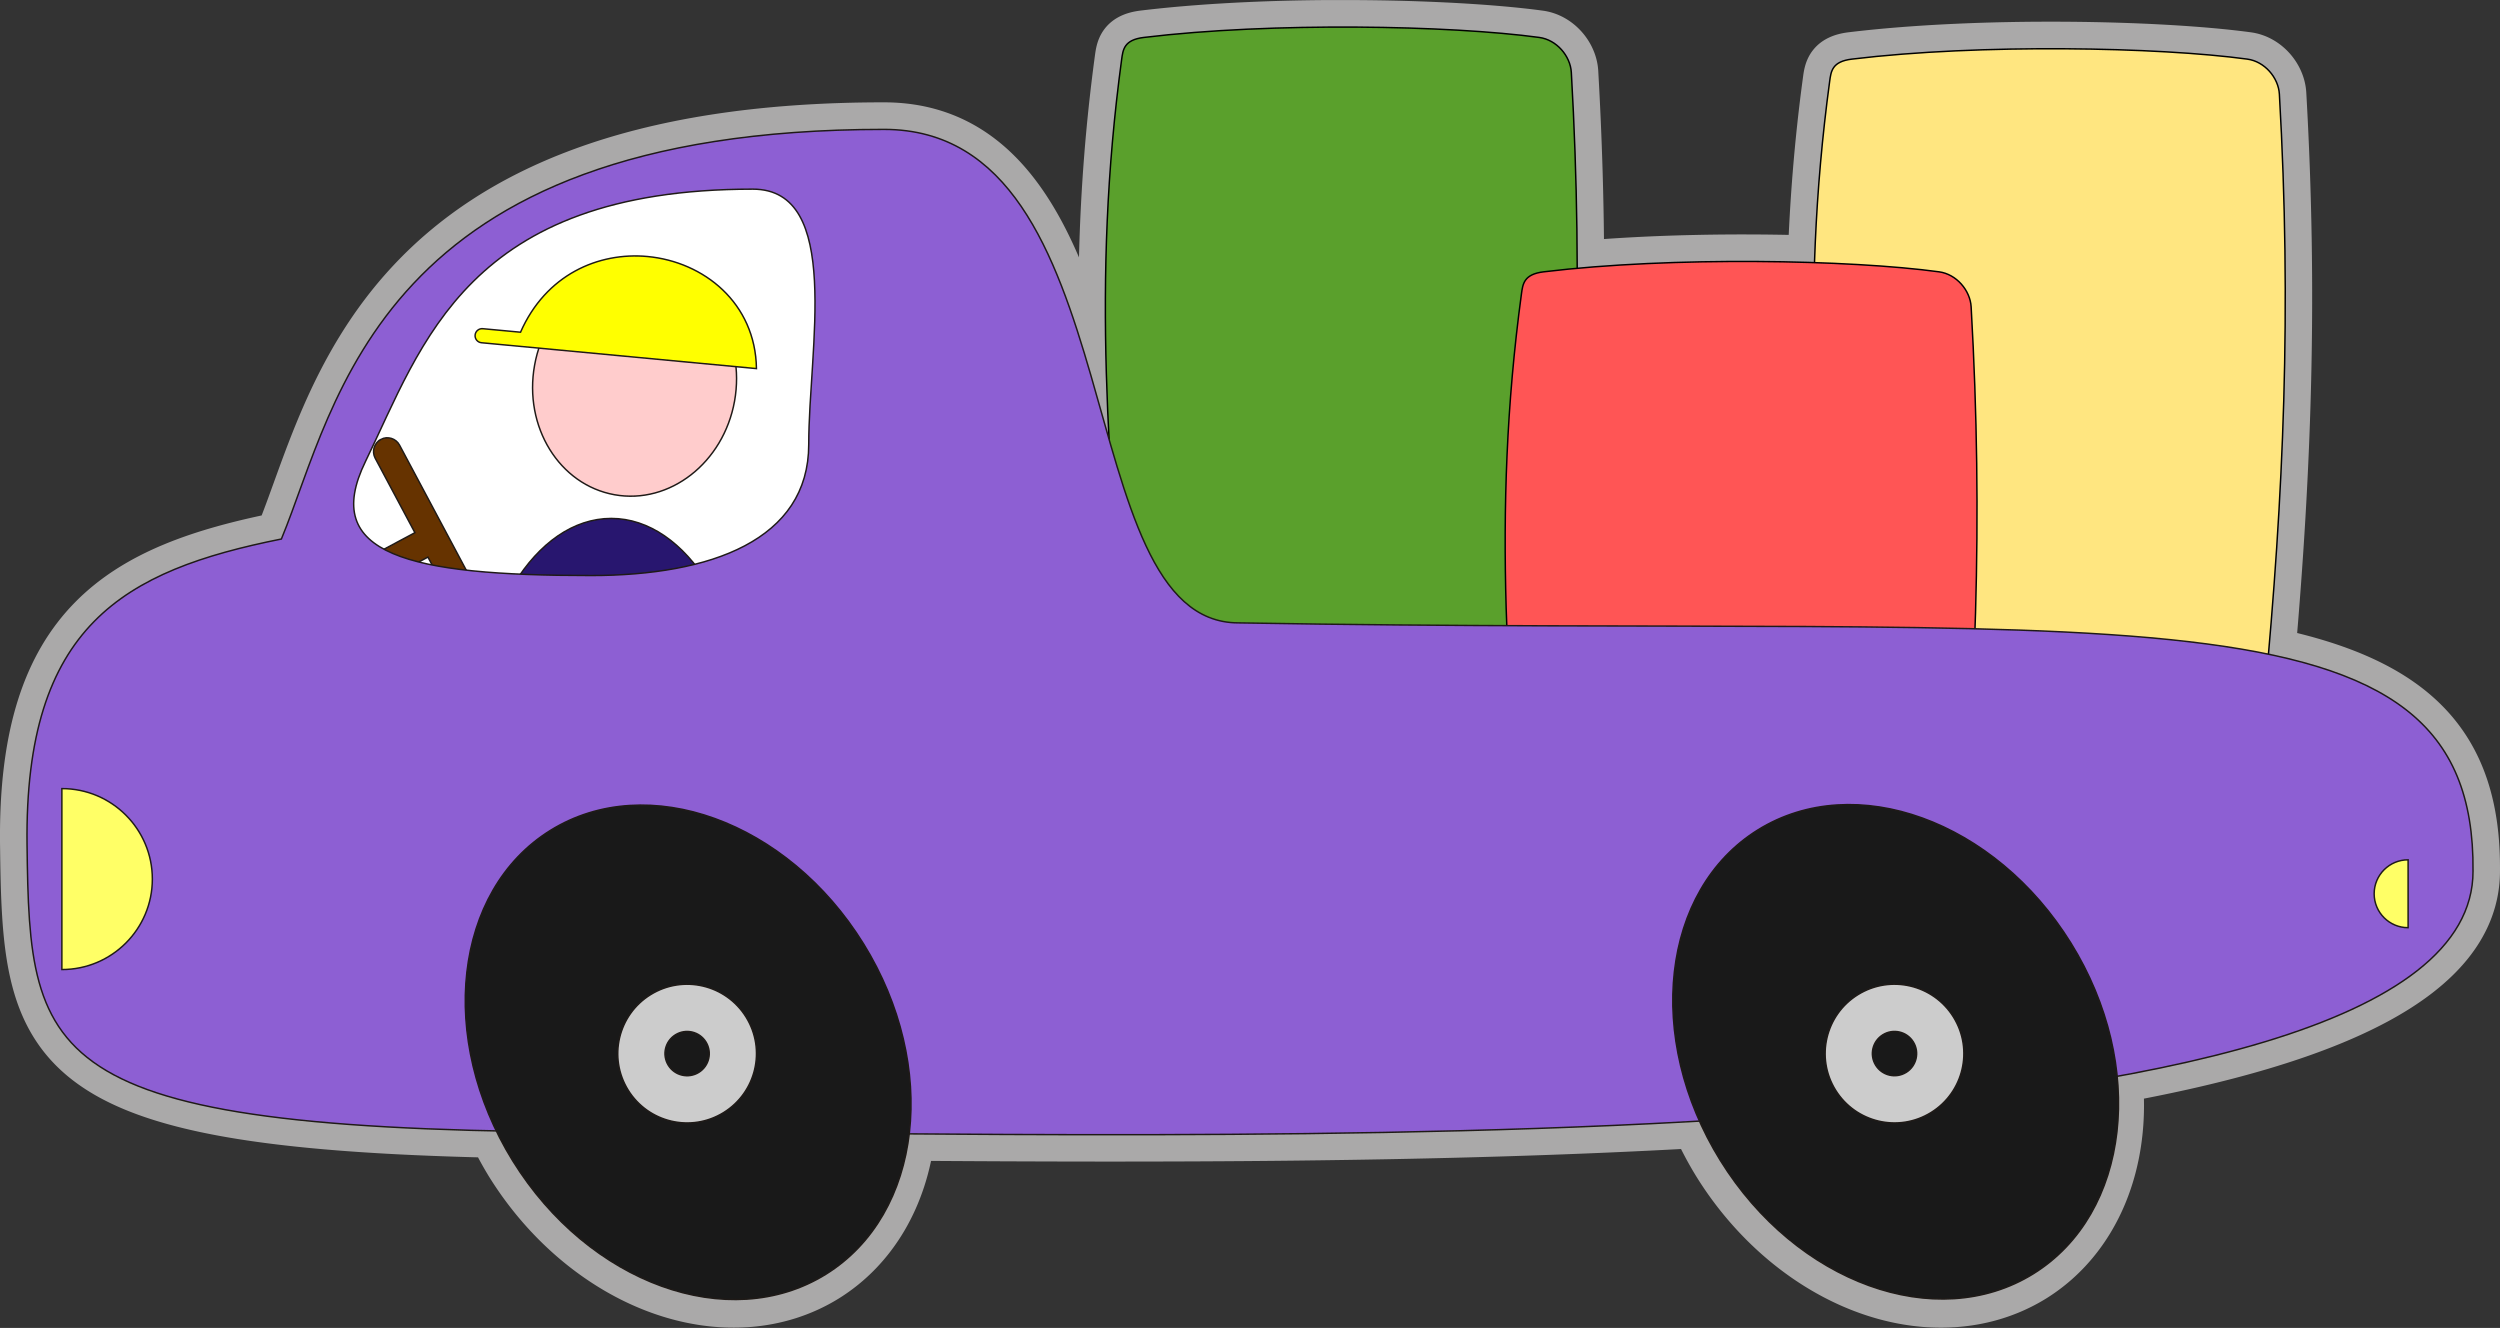 <?xml version="1.0" encoding="UTF-8" standalone="no"?>
<!-- Creator: CorelDRAW -->

<svg
   xmlns:dc="http://purl.org/dc/elements/1.1/"
   xmlns:cc="http://creativecommons.org/ns#"
   xmlns:rdf="http://www.w3.org/1999/02/22-rdf-syntax-ns#"
   xmlns:svg="http://www.w3.org/2000/svg"
   xmlns="http://www.w3.org/2000/svg"
   xmlns:sodipodi="http://sodipodi.sourceforge.net/DTD/sodipodi-0.dtd"
   xmlns:inkscape="http://www.inkscape.org/namespaces/inkscape"
   xml:space="preserve"
   width="130.8mm"
   height="69.476mm"
   style="clip-rule:evenodd;fill-rule:evenodd;image-rendering:optimizeQuality;shape-rendering:geometricPrecision;text-rendering:geometricPrecision"
   viewBox="0 0 130.8 69.476"
   version="1.1"
   id="svg119"
   sodipodi:docname="car-16.svg"
   inkscape:version="0.92.3 (2405546, 2018-03-11)"><rect x="0" y="0" width="130.8" height="69.476" fill="#333333" stroke="none"/><sodipodi:namedview
   pagecolor="#ffffff"
   bordercolor="#666666"
   borderopacity="1"
   objecttolerance="10"
   gridtolerance="10"
   guidetolerance="10"
   inkscape:pageopacity="0"
   inkscape:pageshadow="2"
   inkscape:window-width="1920"
   inkscape:window-height="1017"
   id="namedview121"
   showgrid="false"
   fit-margin-top="0"
   fit-margin-left="0"
   fit-margin-right="0"
   fit-margin-bottom="0"
   showborder="false"
   inkscape:zoom="3.0706223"
   inkscape:cx="247.18117"
   inkscape:cy="131.2925"
   inkscape:window-x="-4"
   inkscape:window-y="9"
   inkscape:window-maximized="1"
   inkscape:current-layer="svg119"
   showguides="true"
   inkscape:guide-bbox="true" />
 <defs
   id="defs4"><style
     type="text/css"
     id="style2">
   <![CDATA[
    .str1 {stroke:#1F1A17;stroke-width:0.076}
    .str0 {stroke:#AAA9A9;stroke-width:2.822}
    .fil5 {fill:#0093DD}
    .fil2 {fill:#28166F}
    .fil4 {fill:#383431}
    .fil1 {fill:#AAA9A9}
    .fil7 {fill:#DA251D}
    .fil11 {fill:#DEDEDD}
    .fil0 {fill:white}
    .fil9 {fill:#191919}
    .fil6 {fill:#663300}
    .fil13 {fill:#669966}
    .fil16 {fill:#996699}
    .fil10 {fill:#CCCCCC}
    .fil12 {fill:#CCCCFF}
    .fil14 {fill:red}
    .fil15 {fill:#FF6600}
    .fil3 {fill:#FFCCCC}
    .fil8 {fill:#FFFF66}
   ]]>
  </style></defs>
 
<g
   id="g6287"
   transform="translate(-4.05,-11.357)"><path
     inkscape:connector-curvature="0"
     id="path5777"
     d="m 73.599,12.77 c -3.327,0.02 -6.764,0.185 -9.704,0.541 -1.032,0.125 -1.09,0.626 -1.163,1.163 -0.964,7.122 -0.988,13.495 -0.656,19.865 -2.11,-7.343 -4.067,-16.217 -11.778,-16.217 -26.535,0 -28.6,14.367 -31.528,21.431 -8.248,1.651 -13.449,4.533 -13.307,16 0.131,10.581 0.558,14.434 24.48,14.967 a 13.664,10.79 58.225 0 0 0.883,1.639 13.664,10.79 58.225 0 0 16.367,5.935 13.664,10.79 58.225 0 0 4.371,-7.417 c 12.693,0.088 27.639,0.113 41.313,-0.665 a 13.664,10.79 58.225 0 0 1.119,2.147 13.664,10.79 58.225 0 0 16.368,5.935 13.664,10.79 58.225 0 0 4.369,-10.413 c 11.161,-2.019 18.705,-5.334 18.705,-10.751 0.065,-6.62 -3.27,-9.807 -10.71,-11.349 0.855,-9.782 1.173,-18.853 0.578,-29.303 -0.049,-0.862 -0.769,-1.709 -1.678,-1.832 -4.647,-0.63 -13.969,-0.813 -20.688,0 -1.032,0.125 -1.09,0.626 -1.162,1.163 -0.447,3.299 -0.686,6.434 -0.788,9.486 -3.927,-0.131 -8.476,-0.062 -12.421,0.298 -0.007,-3.311 -0.105,-6.699 -0.307,-10.248 -0.049,-0.862 -0.769,-1.709 -1.677,-1.832 -2.614,-0.355 -6.707,-0.567 -10.984,-0.541 z"
     style="opacity:1;fill:#ffffff;fill-opacity:1;stroke:#aaa9a9;stroke-width:2.822;stroke-linecap:round;stroke-linejoin:round;stroke-miterlimit:4;stroke-dasharray:none;stroke-opacity:1;paint-order:normal" /><g
     transform="translate(-141.47,-11.352)"
     id="g5681"><g
       id="g1169"
       style="stroke-width:0.078;stroke-miterlimit:4;stroke-dasharray:none"><path
         style="opacity:1;fill:#5aa02c;fill-opacity:1;stroke:#000000;stroke-width:0.078;stroke-linecap:round;stroke-linejoin:round;stroke-miterlimit:4;stroke-dasharray:none;stroke-opacity:1;paint-order:normal"
         d="m 205.366,24.668 c 6.719,-0.813 16.041,-0.63 20.688,0 0.909,0.123 1.629,0.971 1.678,1.832 0.642,11.265 0.231,20.915 -0.78,31.594 -0.019,0.203 -0.169,0.326 -0.369,0.369 -7.249,1.56 -14.497,1.303 -21.746,0 -0.201,-0.036 -0.352,-0.165 -0.369,-0.369 -0.904,-10.931 -1.845,-20.591 -0.265,-32.263 0.073,-0.537 0.131,-1.038 1.163,-1.163 z"
         id="path1043"
         inkscape:connector-curvature="0"
         sodipodi:nodetypes="sssssssss" /><path
         style="opacity:1;fill:#ffe680;fill-opacity:1;stroke:#000000;stroke-width:0.078;stroke-linecap:round;stroke-linejoin:round;stroke-miterlimit:4;stroke-dasharray:none;stroke-opacity:1;paint-order:normal"
         d="m 242.411,25.802 c 6.719,-0.813 16.041,-0.63 20.688,0 0.909,0.123 1.629,0.971 1.678,1.832 0.642,11.265 0.231,20.915 -0.78,31.594 -0.019,0.203 -0.169,0.326 -0.369,0.369 -7.249,1.56 -14.497,1.303 -21.746,0 -0.201,-0.036 -0.352,-0.165 -0.369,-0.369 -0.904,-10.931 -1.845,-20.591 -0.265,-32.263 0.073,-0.537 0.131,-1.038 1.163,-1.163 z"
         id="path1151"
         inkscape:connector-curvature="0"
         sodipodi:nodetypes="sssssssss" /><path
         sodipodi:nodetypes="sssssssss"
         inkscape:connector-curvature="0"
         id="path1149"
         d="m 226.284,36.931 c 6.719,-0.813 16.041,-0.63 20.688,0 0.909,0.123 1.629,0.971 1.678,1.832 0.642,11.265 0.231,20.915 -0.78,31.594 -0.019,0.203 -0.169,0.326 -0.369,0.369 -7.249,1.56 -14.497,1.303 -21.746,0 -0.201,-0.036 -0.352,-0.165 -0.369,-0.369 -0.904,-10.931 -1.845,-20.591 -0.265,-32.263 0.073,-0.537 0.131,-1.038 1.163,-1.163 z"
         style="opacity:1;fill:#ff5555;fill-opacity:1;stroke:#000000;stroke-width:0.078;stroke-linecap:round;stroke-linejoin:round;stroke-miterlimit:4;stroke-dasharray:none;stroke-opacity:1;paint-order:normal" /><ellipse
         style="fill:#28166f;stroke:#1f1a17;stroke-width:0.078;stroke-miterlimit:4;stroke-dasharray:none"
         ry="11.633"
         rx="7.174"
         cy="61.466"
         cx="177.499"
         class="fil2 str1"
         id="ellipse1045" /><ellipse
         style="fill:#ffcccc;stroke:#1f1a17;stroke-width:0.078;stroke-miterlimit:4;stroke-dasharray:none"
         cy="10.444"
         cx="183.467"
         ry="5.932"
         rx="5.315"
         transform="rotate(10.196)"
         class="fil3 str1"
         id="ellipse1047" /><path
         style="fill:#ffff00;stroke:#1f1a17;stroke-width:0.078;stroke-miterlimit:4;stroke-dasharray:none"
         d="m 185.098,41.994 c -0.051,-3.438 -2.757,-5.588 -5.7,-5.864 -2.57,-0.241 -5.32,0.95 -6.644,3.96 l -1.974,-0.184 c -0.204,-0.019 -0.383,0.129 -0.402,0.333 -0.019,0.204 0.129,0.383 0.333,0.402 z"
         id="path1049"
         inkscape:connector-curvature="0"
         sodipodi:nodetypes="cscsscc" /><path
         style="fill:#663300;stroke:#1f1a17;stroke-width:0.078;stroke-miterlimit:4;stroke-dasharray:none"
         inkscape:connector-curvature="0"
         d="m 165.444,45.698 h 1e-4 c 0.351,-0.187 0.792,-0.053 0.979,0.298 l 4.844,9.081 c 0.187,0.351 0.053,0.792 -0.298,0.979 l -1e-4,10e-5 c -0.351,0.187 -0.792,0.053 -0.979,-0.298 l -2.081,-3.902 -5.155,2.75 -0.681,-1.277 5.155,-2.75 -2.081,-3.902 c -0.187,-0.351 -0.053,-0.792 0.298,-0.979 z"
         class="fil6 str1"
         id="path1051" /><path
         style="fill:#8d5fd3;stroke:#1f1a17;stroke-width:0.078;stroke-miterlimit:4;stroke-dasharray:none"
         inkscape:connector-curvature="0"
         d="m 274.909,68.286 c 0,16.103 -66.627,13.659 -96.996,13.659 -30.369,0 -30.836,-3.569 -30.978,-15.036 -0.142,-11.467 5.059,-14.348 13.307,-15.999 2.928,-7.064 4.992,-21.431 31.527,-21.431 13.152,0 9.566,25.819 18.546,25.819 46.275,0.808 64.745,-2.516 64.593,12.988 z m -87.076,-22.324 c 0,4.998 -5.127,6.859 -11.388,6.859 -9.548,0 -14.181,-1.089 -11.806,-5.963 2.987,-6.131 5.313,-14.253 20.265,-14.253 4.703,0 2.929,8.36 2.929,13.358 z"
         class="fil7 str1"
         id="path1055"
         sodipodi:nodetypes="csscsccsssss" /><path
         style="fill:#ffff66;stroke:#1f1a17;stroke-width:0.078;stroke-miterlimit:4;stroke-dasharray:none"
         inkscape:connector-curvature="0"
         d="m 148.757,68.702 v 4.734 c 2.614,0 4.734,-2.12 4.734,-4.734 0,-2.614 -2.12,-4.734 -4.734,-4.734 z"
         class="fil8 str1"
         id="path1057" /><path
         sodipodi:nodetypes="ccscc"
         style="fill:#ffff66;stroke:#1f1a17;stroke-width:0.078;stroke-miterlimit:4;stroke-dasharray:none"
         inkscape:connector-curvature="0"
         d="m 271.512,69.47 v 1.776 c -0.981,0 -1.776,-0.795 -1.776,-1.776 0,-0.981 0.795,-1.776 1.776,-1.776 z"
         class="fil8 str1"
         id="path1059" /><ellipse
         style="fill:#191919;stroke:#1f1a17;stroke-width:0.078;stroke-miterlimit:4;stroke-dasharray:none"
         cy="161.727"
         cx="113.286"
         transform="matrix(0.85,-0.527,0.527,0.85,0,0)"
         class="fil9 str1"
         id="ellipse1061"
         rx="10.79"
         ry="13.664" /><circle
         style="fill:#cccccc;stroke:#1f1a17;stroke-width:0.078;stroke-miterlimit:4;stroke-dasharray:none"
         cy="161.727"
         cx="113.286"
         r="3.629"
         transform="rotate(-31.775)"
         class="fil10 str1"
         id="circle1063" /><circle
         style="fill:#191919;stroke:#1f1a17;stroke-width:0.078;stroke-miterlimit:4;stroke-dasharray:none"
         cy="161.727"
         cx="113.286"
         r="1.158"
         transform="rotate(-31.775)"
         class="fil9 str1"
         id="circle1065" /><ellipse
         style="fill:#191919;stroke:#1f1a17;stroke-width:0.078;stroke-miterlimit:4;stroke-dasharray:none"
         cy="194.991"
         cx="166.989"
         transform="matrix(0.85,-0.527,0.527,0.85,0,0)"
         class="fil9 str1"
         id="ellipse1073"
         rx="10.79"
         ry="13.664" /><circle
         style="fill:#cccccc;stroke:#1f1a17;stroke-width:0.078;stroke-miterlimit:4;stroke-dasharray:none"
         cy="194.991"
         cx="166.989"
         r="3.629"
         transform="rotate(-31.775)"
         class="fil10 str1"
         id="circle1075" /><circle
         style="fill:#191919;stroke:#1f1a17;stroke-width:0.078;stroke-miterlimit:4;stroke-dasharray:none"
         cy="194.991"
         cx="166.989"
         r="1.158"
         transform="rotate(-31.775)"
         class="fil9 str1"
         id="circle1077" /></g></g></g></svg>